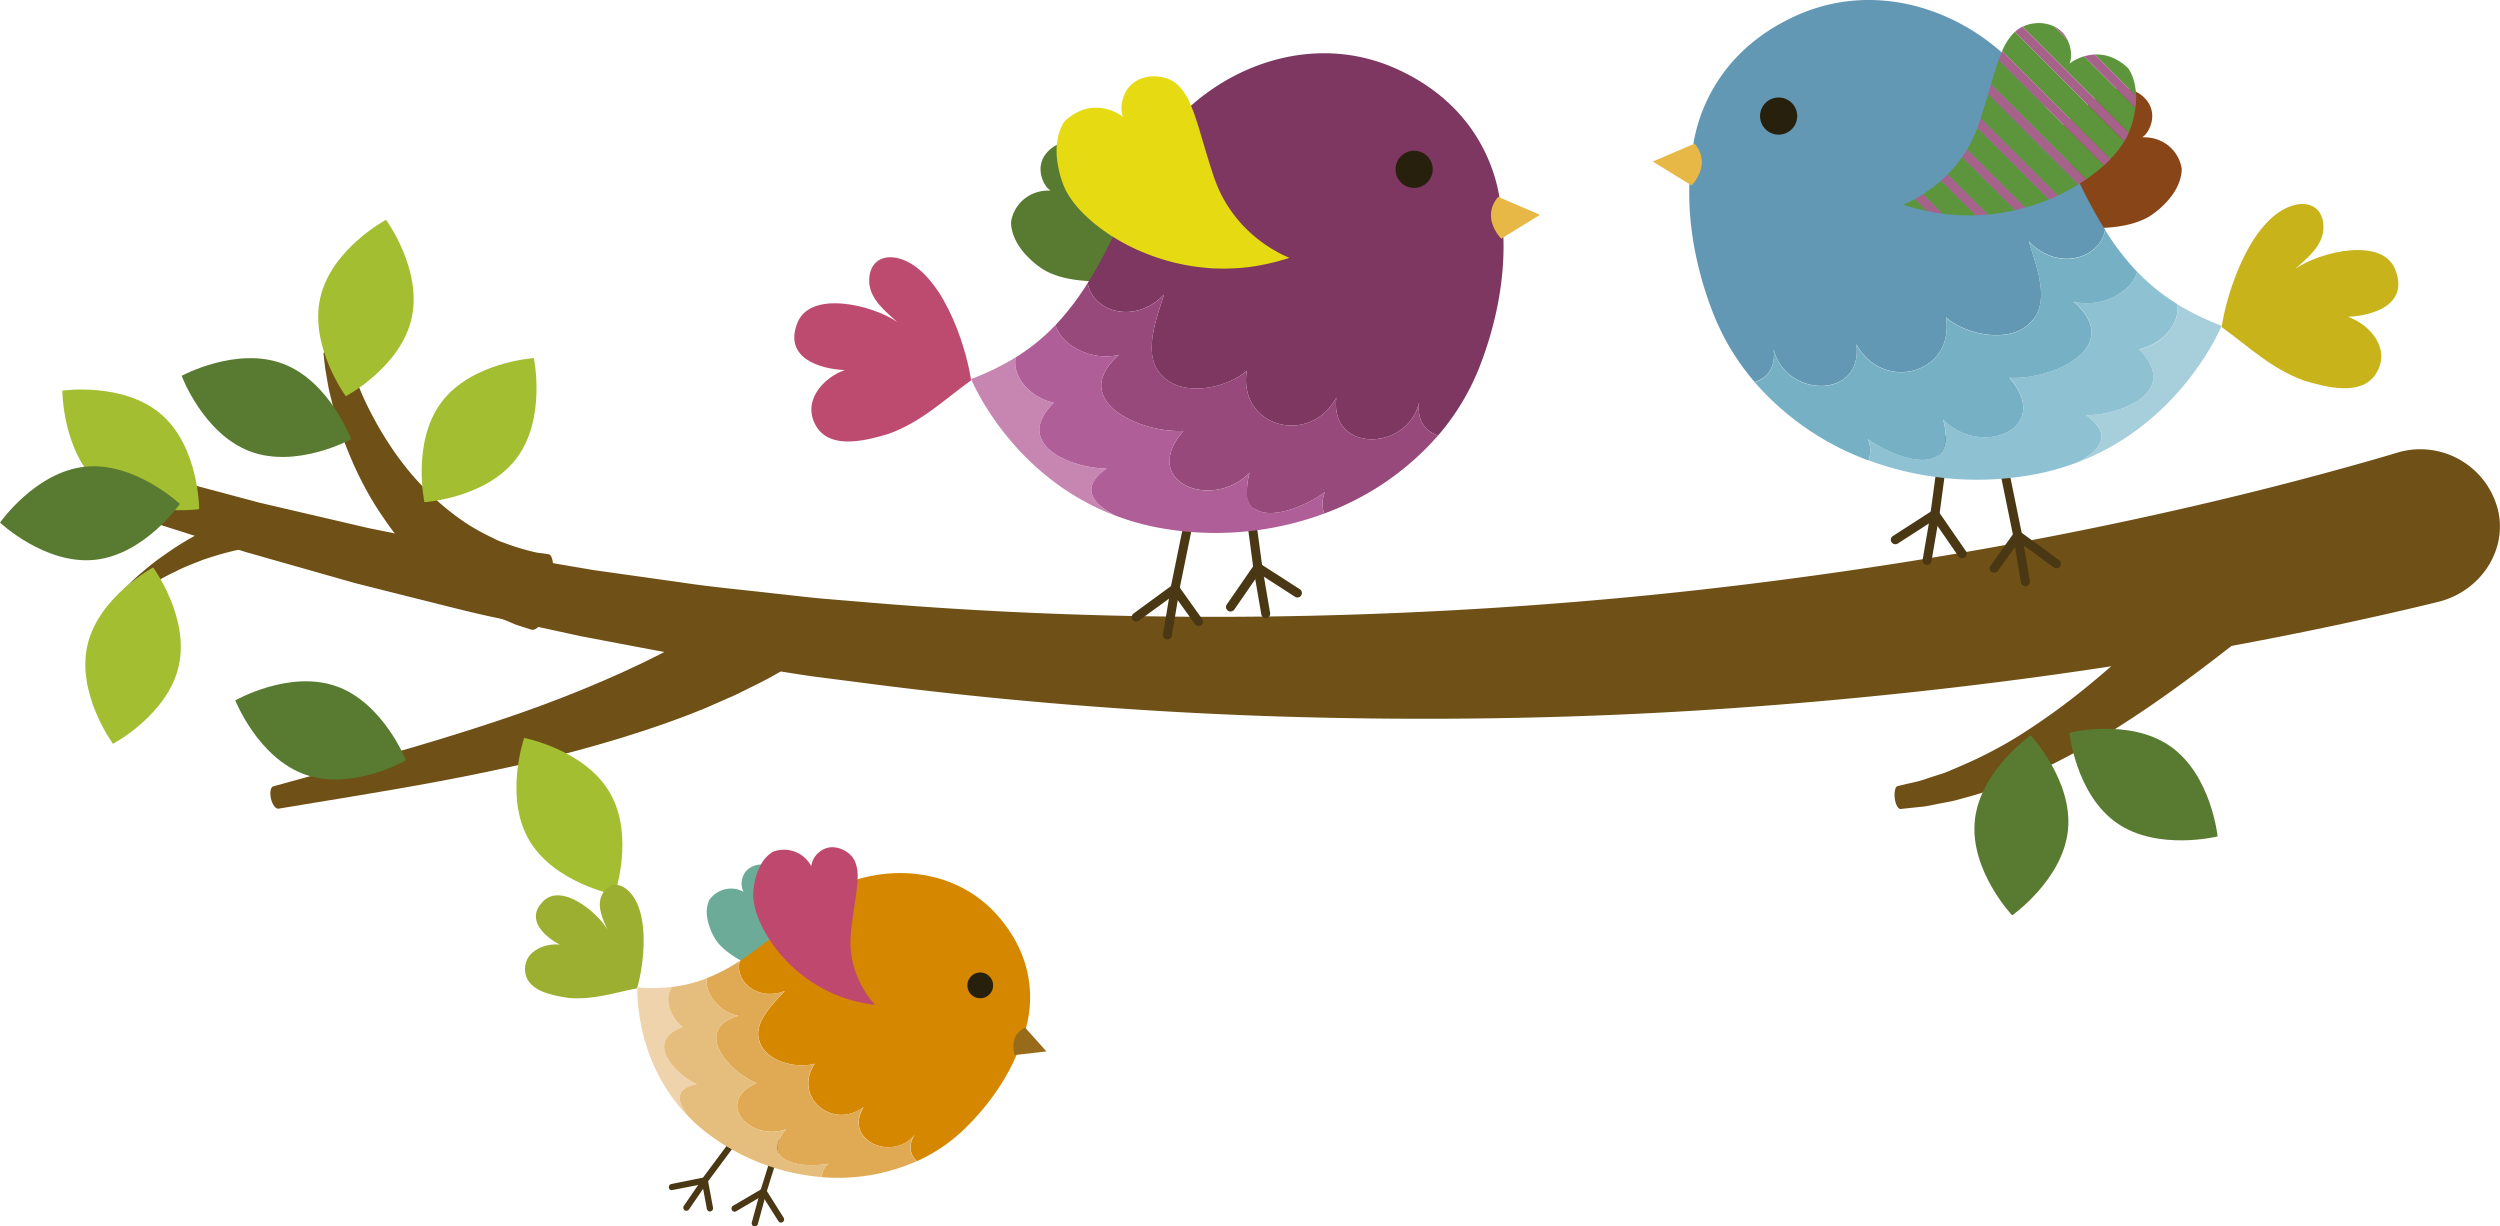 <svg id="efc5be23-90ac-4c86-b5ac-9b3432947a46" data-name="Layer 35" xmlns="http://www.w3.org/2000/svg" viewBox="0 0 776.89 381.1"><title>birs-01</title><path d="M65.13,178.42a7.21,7.21,0,0,0,5,9l29.34,9.34,34,9.66,21.1,5.31c7.44,1.83,15.23,3.92,23.47,5.61l25.64,5.59,27.6,5.23c9.46,1.91,19.27,3.24,29.27,4.89,5,.77,10.06,1.65,15.18,2.36l15.52,2c41.75,5.49,86.62,9.17,131.59,10.52s90.06.56,132.23-2.22,81.44-7.17,115-12.08,61.34-10.37,80.78-14.54,30.53-7,30.53-7c13.65-3.7,21.7-17.56,17.47-30.18a24.87,24.87,0,0,0-30.14-16.22s-10.31,3.17-28.72,8.06-44.93,11.37-77.15,17.69-70.12,12.4-111,17-84.78,7.51-128.74,8.26-88-.75-129.14-4.19l-15.31-1.28c-5.05-.45-10-1.08-15-1.6-9.87-1.16-19.58-2-28.93-3.44l-27.34-3.85L182,198c-8.18-1.27-15.92-3-23.32-4.42l-21-4.25-33.94-7.91-29.35-7.84A7.47,7.47,0,0,0,65.13,178.42Z" transform="translate(-23.11 -25.21)" fill="#6f5016"/><path d="M107.3,273.34c.43,1.94,1.51,3.36,2.41,3.16l24.53-4.05C149,270,168.69,266.59,188.36,262s39.23-10.65,53.64-16.61l9.77-4.29,7.44-3.69c2.07-1,3.65-1.91,4.73-2.53l1.67-.95c2.79-1.77,2-7.66-1.76-13.13s-8.73-8.7-11.1-7.19l-1.35,1c-.88.64-2.16,1.59-3.91,2.66l-6.24,4-8.4,4.81c-12.53,6.81-30.3,14.56-48.84,21s-37.55,11.87-51.9,15.85l-24,6.62C107.25,269.65,106.87,271.39,107.3,273.34Z" transform="translate(-23.11 -25.21)" fill="#6f5016"/><path d="M127,133.51c-2,.31-3.47,1.06-3.35,1.67,0,0,.2,1.69.53,4.64.26,1.46.56,3.24.92,5.28s1,4.28,1.58,6.76c2.69,9.78,7.56,22.75,15.64,34.31a94.14,94.14,0,0,0,13.56,16,81.5,81.5,0,0,0,7.63,6.28l3.77,2.69c1.23.88,2.54,1.51,3.74,2.23,4.78,3,9.25,4.54,12.27,5.92l4.95,1.59c2.33.54,5.12-4.34,6.23-10.88s.76-12.18-.8-12.55l-3.71-.51a70,70,0,0,1-9.51-2.79c-1-.39-2-.67-3-1.17l-3.15-1.55a64.06,64.06,0,0,1-6.64-3.84,77.38,77.38,0,0,1-13.1-11.12c-8.39-8.55-14.69-19.39-18.56-27.83-.92-2.13-1.73-4.12-2.43-5.88s-1.17-3.35-1.61-4.63c-.75-2.62-1.17-4.11-1.17-4.11C130.63,133.41,129,133.21,127,133.51Z" transform="translate(-23.11 -25.21)" fill="#6f5016"/><path d="M611.92,273.27c.23,2,1.08,3.47,1.9,3.33l6.08-.65c2-.12,4.23-.74,6.91-1.21,1.33-.28,2.78-.48,4.24-.89l4.62-1.27a146,146,0,0,0,21.36-8,227.08,227.08,0,0,0,22.81-12.48c15-9.35,28.85-20,39.08-28l16.85-13.2c2-1.72,0-7.17-4.37-12.17s-9.54-7.63-11.54-5.86l-15.12,15.17c-9,9-21,20.8-33.94,31.27a214.54,214.54,0,0,1-19.72,14.19,134.21,134.21,0,0,1-18.66,9.75L628.34,265c-1.31.55-2.59.88-3.77,1.29-2.39.72-4.45,1.57-6.21,1.9l-5.51,1.29C612.1,269.58,611.69,271.29,611.92,273.27Z" transform="translate(-23.11 -25.21)" fill="#6f5016"/><path d="M62.32,210c.67.75,1.39,1.2,1.62,1l1.81-1.24a52.11,52.11,0,0,1,4.84-3.14,71.42,71.42,0,0,1,7.16-3.85c2.63-1.39,5.61-2.46,8.51-3.63,5.92-2,11.92-3.58,16.38-3.86l3-.32c.9,0,1.66,0,2.29,0l2,0c.85-.06,1.57-2.81,1.59-6.13s-.89-6-2-5.88l-2.5.35c-.79.12-1.76.23-2.84.44l-3.53.94C95.39,186,89,188.84,83,192.06a96.32,96.32,0,0,0-8.42,5.33,76.78,76.78,0,0,0-6.85,5.25,57.48,57.48,0,0,0-4.5,4.08l-1.66,1.59C61.31,208.51,61.66,209.27,62.32,210Z" transform="translate(-23.11 -25.21)" fill="#6f5016"/><path d="M160.37,150.09C151,162.45,155,181.27,155,181.27s19.2-1.22,28.59-13.59S189,136.49,189,136.49,169.76,137.72,160.37,150.09Z" transform="translate(-23.11 -25.21)" fill="#a4be31"/><path d="M187.45,286.14c7.75,13.46,26.64,17.11,26.64,17.11s6.33-18.16-1.41-31.62S186,254.52,186,254.52,179.71,272.68,187.45,286.14Z" transform="translate(-23.11 -25.21)" fill="#a4be31"/><path d="M117.93,265.91c14.65,5.14,31.35-4.41,31.35-4.41s-7.05-17.9-21.7-23.05-31.35,4.41-31.35,4.41S103.29,260.76,117.93,265.91Z" transform="translate(-23.11 -25.21)" fill="#597b31"/><path d="M122.64,117.7c-3.45,15.14,7.94,30.64,7.94,30.64s17-9,20.43-24.18-7.94-30.64-7.94-30.64S126.09,102.56,122.64,117.7Z" transform="translate(-23.11 -25.21)" fill="#a4be31"/><path d="M50.28,225.72c-3.45,15.14,7.94,30.64,7.94,30.64s17-9,20.43-24.17-7.94-30.64-7.94-30.64S53.73,210.59,50.28,225.72Z" transform="translate(-23.11 -25.21)" fill="#a4be31"/><path d="M73.25,154c-11.74-10.16-30.77-7.4-30.77-7.4s0,19.23,11.72,29.4S85,183.43,85,183.43,85,164.2,73.25,154Z" transform="translate(-23.11 -25.21)" fill="#a4be31"/><path d="M49.57,170.24c-15.45,1.6-26.46,17.37-26.46,17.37s14,13.18,29.46,11.57S79,181.81,79,181.81,65,168.64,49.57,170.24Z" transform="translate(-23.11 -25.21)" fill="#597b31"/><path d="M697.56,257.13c-12.72-8.91-31.37-4.2-31.37-4.2s2,19.13,14.69,28,31.37,4.2,31.37,4.2S710.28,266,697.56,257.13Z" transform="translate(-23.11 -25.21)" fill="#597b31"/><path d="M665.74,283.18c1.58-15.45-11.6-29.45-11.6-29.45s-15.76,11-17.34,26.48,11.6,29.45,11.6,29.45S664.15,298.63,665.74,283.18Z" transform="translate(-23.11 -25.21)" fill="#597b31"/><path d="M111,138.23C96.45,132.79,79.56,142,79.56,142s6.7,18,21.24,23.48,31.43-3.78,31.43-3.78S125.53,143.67,111,138.23Z" transform="translate(-23.11 -25.21)" fill="#597b31"/><path d="M634.36,75c.74.07,1.56.12,2.47.14a38.33,38.33,0,0,0,6.07-.35c.76-.1,1.55-.23,2.36-.4a35.21,35.21,0,0,0,5.79-1.69c.75-.3,1.5-.62,2.25-1a33.47,33.47,0,0,0,5.48-3.26c.22-.16.43-.28.64-.44l1.49-1.17c1.89-1.49,3.65-2.93,5.28-4.29l2.09-1.74c1.91-1.59,3.66-3,5.29-4.24.74-.54,1.45-1,2.15-1.47a14.87,14.87,0,0,1,5.66-2.4,8.6,8.6,0,0,1,2.43,0A9.39,9.39,0,0,1,687,53.78a9.66,9.66,0,0,1,3.86,3.54,7.75,7.75,0,0,1,1,5c-.34,2.6-1.78,4.83-3.08,5.57a12.44,12.44,0,0,1,4.29.53,11.47,11.47,0,0,1,8,9.07s.35,3.21-2.31,7.43a20.94,20.94,0,0,1-1.93,2.56A28.13,28.13,0,0,1,691.74,92l-.1.07a18,18,0,0,1-2.19,1.24,27.15,27.15,0,0,1-5.77,1.87c-.76.16-1.54.3-2.36.42a45.61,45.61,0,0,1-6,.46c-.8,0-1.61,0-2.44,0a52.9,52.9,0,0,1-6.25-.59c-.84-.12-1.68-.28-2.53-.45a56.65,56.65,0,0,1-6.47-1.69c-.88-.28-1.75-.6-2.63-.93a56.31,56.31,0,0,1-6.74-3.09c-.93-.5-1.85-1-2.76-1.6a54.52,54.52,0,0,1-7.19-5.31c-1-.9-2-1.86-3-2.87a53.26,53.26,0,0,1-4.36-5A26.85,26.85,0,0,0,634.36,75Z" transform="translate(-23.11 -25.21)" fill="#884518"/><path d="M632.45,198.61a1.39,1.39,0,0,0,1.6-2.1l-8.18-11.85,3-22.46a1.39,1.39,0,0,0-2.76-.37l-3.1,23a1.41,1.41,0,0,0,.23,1l8.5,12.29A1.38,1.38,0,0,0,632.45,198.61Z" transform="translate(-23.11 -25.21)" fill="#4a3713"/><path d="M621.49,200.69a1,1,0,0,0,.23.06,1.39,1.39,0,0,0,1.61-1.14l2.46-14.37a1.39,1.39,0,0,0-2.74-.47l-2.47,14.37A1.41,1.41,0,0,0,621.49,200.69Z" transform="translate(-23.11 -25.21)" fill="#4a3713"/><path d="M611.64,194.26a1.42,1.42,0,0,0,1.27-.18l12.31-7.94a1.38,1.38,0,0,0,.33-1.94,1.4,1.4,0,0,0-1.94-.33l-12.32,7.94a1.39,1.39,0,0,0,.35,2.45Z" transform="translate(-23.11 -25.21)" fill="#4a3713"/><path d="M548.81,75.18s-.24-30.16,32.24-45,69,5.62,80.49,34.1c5.47,13.52,10.5,24,15.73,32.31-1.55,9.07-14.79,13-23.69,3.61,2.09,7,7,18.79.7,25-6.26,7-20.18,4.18-26.44-1.39,2.78,17.4-19.49,23.66-27.84,8.35,2.09,17.4-22.27,16.7-25.75,1.39.79,5.79-1.9,9.09-5.85,10.39a73.86,73.86,0,0,1-12.87-21.26C544.71,95,548.81,75.18,548.81,75.18Z" transform="translate(-23.11 -25.21)" fill="#6298b3"/><path d="M549.71,69.84l-13,5.57,12.07,7.42S555.28,76.34,549.71,69.84Z" transform="translate(-23.11 -25.21)" fill="#e7b845"/><path d="M570.06,61.28a5.77,5.77,0,1,0,5.77-5.77A5.77,5.77,0,0,0,570.06,61.28Z" transform="translate(-23.11 -25.21)" fill="#26200c"/><path d="M637.59,64.91l22.26,22.25a65.49,65.49,0,0,1-7.35,2.55l-18.1-18.1A38.81,38.81,0,0,0,637.59,64.91Z" transform="translate(-23.11 -25.21)" fill="#5c953b"/><path d="M649.26,35.08l34,34.05a30.85,30.85,0,0,1-4.36,5.53l-33.6-33.6A17.46,17.46,0,0,1,649.26,35.08Z" transform="translate(-23.11 -25.21)" fill="#5c953b"/><path d="M684.35,46.29s2.42,2.88,2.57,8.68L674.09,42.14C677.11,42,680.7,42.9,684.35,46.29Z" transform="translate(-23.11 -25.21)" fill="#5c953b"/><path d="M640.94,54.42,669,82.5A63.92,63.92,0,0,1,662.58,86l-24-24C639.47,59.32,640.24,56.79,640.94,54.42Z" transform="translate(-23.11 -25.21)" fill="#5c953b"/><path d="M644.21,43.87l32.73,32.72a52.21,52.21,0,0,1-5.55,4.35L641.83,51.38C642.66,48.61,643.41,46.09,644.21,43.87Z" transform="translate(-23.11 -25.21)" fill="#5c953b"/><path d="M655.37,32.46a11.3,11.3,0,0,1,6,.93l4.21,4.21c1.36,2.73,1.4,5.82.63,7.38a14.51,14.51,0,0,1,4.49-2.26l16,16a32.72,32.72,0,0,1-2,7.68l-.06.13-33-33A10.9,10.9,0,0,1,655.37,32.46Z" transform="translate(-23.11 -25.21)" fill="#5c953b"/><path d="M632.86,74l16.5,16.51a64.44,64.44,0,0,1-8.52,1.37L628.35,79.39A40.3,40.3,0,0,0,632.86,74Z" transform="translate(-23.11 -25.21)" fill="#5c953b"/><path d="M618.21,87,622,90.8a62.28,62.28,0,0,1-7.46-2A31.87,31.87,0,0,0,618.21,87Z" transform="translate(-23.11 -25.21)" fill="#5c953b"/><path d="M626.33,81.31l10.81,10.81a64.16,64.16,0,0,1-10.38-.49l-6.07-6.07A45.72,45.72,0,0,0,626.33,81.31Z" transform="translate(-23.11 -25.21)" fill="#5c953b"/><path d="M665.61,37.6l-4.21-4.21A9,9,0,0,1,665.61,37.6Z" transform="translate(-23.11 -25.21)" fill="#a7628b"/><path d="M674.09,42.14,686.92,55a24.89,24.89,0,0,1-.21,3.73l-16-16A13.61,13.61,0,0,1,674.09,42.14Z" transform="translate(-23.11 -25.21)" fill="#a7628b"/><path d="M651.6,33.49l33,33a18.38,18.38,0,0,1-1.32,2.62l-34-34A9.3,9.3,0,0,1,651.6,33.49Z" transform="translate(-23.11 -25.21)" fill="#a7628b"/><path d="M645.34,41.06l33.6,33.6c-.62.65-1.3,1.29-2,1.93L644.21,43.87C644.58,42.86,645,41.94,645.34,41.06Z" transform="translate(-23.11 -25.21)" fill="#a7628b"/><path d="M641.83,51.38l29.56,29.56c-.77.53-1.56,1-2.38,1.56L640.94,54.42C641.25,53.38,641.55,52.37,641.83,51.38Z" transform="translate(-23.11 -25.21)" fill="#a7628b"/><path d="M637.92,64.08c.24-.72.46-1.4.69-2.1l24,24c-.89.41-1.8.81-2.73,1.19L637.59,64.91C637.7,64.62,637.82,64.37,637.92,64.08Z" transform="translate(-23.11 -25.21)" fill="#a7628b"/><path d="M634.4,71.61l18.1,18.1c-1,.29-2.07.56-3.14.8L632.86,74C633.39,73.24,633.9,72.44,634.4,71.61Z" transform="translate(-23.11 -25.21)" fill="#a7628b"/><path d="M628.35,79.39l12.49,12.49c-1.22.11-2.45.19-3.7.24L626.33,81.31C627,80.71,627.68,80.07,628.35,79.39Z" transform="translate(-23.11 -25.21)" fill="#a7628b"/><path d="M620.69,85.56l6.07,6.07c-1.58-.21-3.16-.49-4.76-.83L618.21,87C619,86.61,619.79,86.13,620.69,85.56Z" transform="translate(-23.11 -25.21)" fill="#a7628b"/><path d="M662.17,201.8a1.4,1.4,0,0,0,.82-2.52l-11.63-8.49-4.53-22.21a1.39,1.39,0,0,0-2.73.56l4.64,22.73a1.42,1.42,0,0,0,.54.85l12.06,8.81A1.42,1.42,0,0,0,662.17,201.8Z" transform="translate(-23.11 -25.21)" fill="#4a3713"/><path d="M652.5,207.36h.23a1.41,1.41,0,0,0,1.15-1.61l-2.4-14.38a1.39,1.39,0,0,0-2.75.46l2.4,14.38A1.38,1.38,0,0,0,652.5,207.36Z" transform="translate(-23.11 -25.21)" fill="#4a3713"/><path d="M642.82,203.19a1.39,1.39,0,0,0,1.14-.58l7.28-10.21a1.39,1.39,0,0,0-2.27-1.62L641.69,201a1.38,1.38,0,0,0,.33,1.94A1.32,1.32,0,0,0,642.82,203.19Z" transform="translate(-23.11 -25.21)" fill="#4a3713"/><path d="M713.49,126.85c1.74-11.49,9.39-34.45,22.62-37.93,5.56-1.39,9.39,1.74,9,7.66-.35,5.21-5.22,9-8.7,12.17,7.31-5.22,27.84-10.43,31.32,1,3.48,10.09-7,13.57-15,13.91,7,2.44,13.57,10.09,8.69,17.75-4.52,7-15.3,4.17-22.26,2.09C728.8,139.72,722.19,133.11,713.49,126.85Z" transform="translate(-23.11 -25.21)" fill="#c9b31a"/><path d="M671.4,154.26c10.53,0,29.57-7.28,16.41-20.44,6.78-1.45,13-7.57,11.85-14.1a82.63,82.63,0,0,0,13.83,6.72s-12.19,30.08-44.73,42.42C675.65,165.31,680,160.21,671.4,154.26Z" transform="translate(-23.11 -25.21)" fill="#a6cedb"/><path d="M568.4,144c4-1.3,6.64-4.6,5.85-10.39,3.48,15.31,27.84,16,25.75-1.39,8.35,15.31,30.62,9,27.84-8.35,6.26,5.57,20.18,8.35,26.44,1.39,6.26-6.26,1.39-18.09-.7-25,8.9,9.43,22.14,5.46,23.69-3.61a81.72,81.72,0,0,0,10,13.08c-2,6.76-11.89,11.34-19.74,9.23,16,14.15-6.49,24.39-20,23.67,13.82,15.91-8.91,24.94-20.56,13,4.9,18.59-14.23,12.8-23.43,6a9,9,0,0,1,.22,6.66A86.07,86.07,0,0,1,568.4,144Z" transform="translate(-23.11 -25.21)" fill="#75b0c5"/><path d="M603.54,161.56c9.2,6.79,28.33,12.58,23.43-6,11.65,12,34.38,2.93,20.56-13,13.52.72,36-9.52,20-23.67,7.85,2.11,17.71-2.47,19.74-9.23a62.12,62.12,0,0,0,12.38,10c1.13,6.53-5.07,12.65-11.85,14.1C701,147,681.93,154.26,671.4,154.26c8.55,6,4.25,11.05-2.64,14.6a78.58,78.58,0,0,1-14.65,4,97.35,97.35,0,0,1-50.35-4.61A9,9,0,0,0,603.54,161.56Z" transform="translate(-23.11 -25.21)" fill="#8ec2d3"/><path d="M404,91.57c-.73.07-1.56.12-2.47.14a38.21,38.21,0,0,1-6.06-.35c-.77-.1-1.56-.24-2.37-.4a35.21,35.21,0,0,1-5.79-1.69c-.74-.3-1.49-.62-2.25-1A33.47,33.47,0,0,1,379.61,85c-.21-.16-.42-.28-.63-.44l-1.49-1.17c-1.89-1.49-3.65-2.93-5.29-4.29l-2.09-1.74c-1.91-1.59-3.65-3-5.29-4.24-.74-.54-1.45-1-2.15-1.47a14.9,14.9,0,0,0-5.65-2.4,8.68,8.68,0,0,0-2.44,0,9.39,9.39,0,0,0-3.19,1.07,9.73,9.73,0,0,0-3.86,3.54,7.75,7.75,0,0,0-1,5c.34,2.6,1.78,4.83,3.08,5.57a12.44,12.44,0,0,0-4.29.53,11.47,11.47,0,0,0-8,9.07s-.35,3.2,2.31,7.43a20.94,20.94,0,0,0,1.93,2.56,28.47,28.47,0,0,0,5.12,4.52l.11.07a17.26,17.26,0,0,0,2.19,1.24,26.87,26.87,0,0,0,5.76,1.87c.76.16,1.55.3,2.36.42a45.74,45.74,0,0,0,6,.46c.8,0,1.62,0,2.45,0a53.09,53.09,0,0,0,6.25-.59c.83-.13,1.68-.28,2.53-.45a57.75,57.75,0,0,0,6.47-1.69c.87-.28,1.74-.6,2.62-.93a57.17,57.17,0,0,0,6.75-3.09c.92-.5,1.84-1,2.75-1.6A53.23,53.23,0,0,0,400.12,99c1-.9,2-1.86,3-2.87a54.83,54.83,0,0,0,4.37-5A27.24,27.24,0,0,1,404,91.57Z" transform="translate(-23.11 -25.21)" fill="#597b31"/><path d="M405.94,215.16a1.39,1.39,0,0,1-1.6-2.1l8.18-11.85-3-22.46a1.39,1.39,0,0,1,2.76-.37l3.1,23a1.42,1.42,0,0,1-.24,1l-8.49,12.29A1.4,1.4,0,0,1,405.94,215.16Z" transform="translate(-23.11 -25.21)" fill="#4a3713"/><path d="M416.9,217.24a.86.86,0,0,1-.23.06,1.38,1.38,0,0,1-1.6-1.14l-2.47-14.37a1.39,1.39,0,1,1,2.75-.47l2.46,14.37A1.39,1.39,0,0,1,416.9,217.24Z" transform="translate(-23.11 -25.21)" fill="#4a3713"/><path d="M426.75,210.81a1.4,1.4,0,0,1-1.26-.18l-12.32-7.94a1.38,1.38,0,0,1-.33-1.94,1.4,1.4,0,0,1,1.94-.33l12.32,7.94a1.4,1.4,0,0,1,.33,1.94A1.37,1.37,0,0,1,426.75,210.81Z" transform="translate(-23.11 -25.21)" fill="#4a3713"/><path d="M489.59,91.73s.23-30.16-32.24-45-69,5.62-80.49,34.1c-5.47,13.52-10.51,24-15.74,32.31,1.56,9.07,14.79,13,23.69,3.61-2.09,7-7,18.79-.7,25.05,6.27,7,20.18,4.18,26.45-1.39-2.79,17.4,19.48,23.66,27.83,8.35-2.09,17.4,22.27,16.7,25.75,1.39-.79,5.79,1.91,9.09,5.86,10.39a74.05,74.05,0,0,0,12.86-21.26C493.68,111.58,489.59,91.73,489.59,91.73Z" transform="translate(-23.11 -25.21)" fill="#7d3761"/><path d="M488.68,86.39l13,5.57-12.06,7.42S483.11,92.89,488.68,86.39Z" transform="translate(-23.11 -25.21)" fill="#e7b845"/><path d="M468.33,77.83a5.77,5.77,0,1,1-5.77-5.77A5.76,5.76,0,0,1,468.33,77.83Z" transform="translate(-23.11 -25.21)" fill="#26200c"/><path d="M354,62.84c3.65-3.39,7.25-4.28,10.27-4.15a13.52,13.52,0,0,1,3.35.58,14.36,14.36,0,0,1,4.49,2.26c-.77-1.56-.72-4.65.63-7.38A9,9,0,0,1,377,49.94a11.26,11.26,0,0,1,6-.93,10.84,10.84,0,0,1,3.77,1,9.54,9.54,0,0,1,2.35,1.59,17.3,17.3,0,0,1,3.91,6c.39.88.77,1.8,1.13,2.81.8,2.22,1.56,4.74,2.38,7.51.29,1,.59,2,.89,3,.7,2.37,1.47,4.9,2.34,7.56.23.7.44,1.38.69,2.1.09.28.22.55.32.83a39.56,39.56,0,0,0,3.19,6.7c.5.83,1,1.63,1.54,2.39A41.86,41.86,0,0,0,410,95.94c.68.68,1.35,1.32,2,1.91a44.23,44.23,0,0,0,5.65,4.26c.89.57,1.72,1,2.47,1.46a32.38,32.38,0,0,0,3.68,1.75,63.31,63.31,0,0,1-7.46,2c-1.6.34-3.19.62-4.76.83a64.28,64.28,0,0,1-10.39.49c-1.25,0-2.48-.13-3.7-.24a64.44,64.44,0,0,1-8.52-1.37c-1.06-.25-2.11-.51-3.14-.8a65.49,65.49,0,0,1-7.35-2.55c-.93-.38-1.84-.78-2.73-1.19a65,65,0,0,1-6.43-3.47c-.82-.51-1.61-1-2.38-1.56a51.06,51.06,0,0,1-5.54-4.35c-.71-.64-1.39-1.28-2-1.93a30.85,30.85,0,0,1-4.36-5.53,18.38,18.38,0,0,1-1.32-2.62l-.06-.13a32.65,32.65,0,0,1-2-7.68,23.63,23.63,0,0,1-.21-3.73C351.63,65.72,354,62.84,354,62.84Z" transform="translate(-23.11 -25.21)" fill="#e6db13"/><path d="M376.23,218.35a1.39,1.39,0,0,1-.82-2.52L387,207.34l4.53-22.21a1.39,1.39,0,0,1,2.73.56l-4.64,22.73a1.42,1.42,0,0,1-.54.85l-12.06,8.81A1.41,1.41,0,0,1,376.23,218.35Z" transform="translate(-23.11 -25.21)" fill="#4a3713"/><path d="M385.89,223.92l-.23,0a1.39,1.39,0,0,1-1.14-1.61l2.4-14.38a1.39,1.39,0,1,1,2.74.46l-2.4,14.38A1.39,1.39,0,0,1,385.89,223.92Z" transform="translate(-23.11 -25.21)" fill="#4a3713"/><path d="M395.57,219.74a1.38,1.38,0,0,1-1.13-.58L387.16,209a1.38,1.38,0,0,1,.32-1.94,1.4,1.4,0,0,1,1.94.32l7.28,10.21a1.39,1.39,0,0,1-.32,1.94A1.37,1.37,0,0,1,395.57,219.74Z" transform="translate(-23.11 -25.21)" fill="#4a3713"/><path d="M324.9,143.39c-1.74-11.48-9.39-34.44-22.61-37.92-5.57-1.39-9.4,1.74-9.05,7.66.35,5.21,5.22,9,8.7,12.17-7.31-5.22-27.83-10.44-31.31,1-3.48,10.09,6.95,13.57,15,13.91-7,2.44-13.57,10.09-8.7,17.75,4.52,7,15.31,4.17,22.27,2.09C309.59,156.27,316.2,149.66,324.9,143.39Z" transform="translate(-23.11 -25.21)" fill="#bd4b70"/><path d="M367,170.81c-10.53,0-29.58-7.27-16.42-20.44-6.78-1.45-13-7.57-11.85-14.1A82.63,82.63,0,0,1,324.9,143s12.19,30.08,44.74,42.42C362.74,181.86,358.44,176.76,367,170.81Z" transform="translate(-23.11 -25.21)" fill="#c785b2"/><path d="M470,160.54c-3.95-1.3-6.65-4.6-5.86-10.39-3.48,15.31-27.84,16-25.75-1.39-8.35,15.31-30.62,9.05-27.83-8.35-6.27,5.57-20.18,8.35-26.45,1.39-6.26-6.26-1.39-18.09.7-25.05-8.9,9.43-22.13,5.46-23.69-3.61a81.72,81.72,0,0,1-10,13.08c2,6.76,11.89,11.34,19.74,9.23-16,14.15,6.49,24.39,20,23.67-13.82,15.91,8.92,24.94,20.56,13-4.9,18.59,14.23,12.8,23.43,6a9,9,0,0,0-.22,6.66A86.17,86.17,0,0,0,470,160.54Z" transform="translate(-23.11 -25.21)" fill="#96497a"/><path d="M434.85,178.11c-9.2,6.79-28.33,12.58-23.43-6-11.64,12-34.38,2.93-20.56-13-13.52.72-36-9.52-20-23.67-7.85,2.11-17.71-2.47-19.74-9.23a61.84,61.84,0,0,1-12.38,10.05c-1.13,6.53,5.07,12.65,11.85,14.1-13.16,13.17,5.89,20.44,16.42,20.44-8.56,5.95-4.26,11.05,2.64,14.6a78.27,78.27,0,0,0,14.64,4,97.34,97.34,0,0,0,50.35-4.61A9,9,0,0,1,434.85,178.11Z" transform="translate(-23.11 -25.21)" fill="#af5e97"/><path d="M286.53,322.86c-.49-.17-1-.39-1.61-.64a27,27,0,0,1-3.74-2c-.46-.29-.91-.61-1.38-.95a25,25,0,0,1-3.17-2.79c-.38-.4-.76-.83-1.14-1.28A23.84,23.84,0,0,1,273,311.5l-.27-.46-.6-1.18Q271,307.6,270,305.58l-.81-1.72c-.74-1.58-1.42-3-2.1-4.25-.31-.57-.62-1.08-.93-1.57a10.26,10.26,0,0,0-2.88-3.19,5.88,5.88,0,0,0-1.54-.73,6.23,6.23,0,0,0-2.33-.26A6.65,6.65,0,0,0,256,295a5.36,5.36,0,0,0-2.12,2.89,5.55,5.55,0,0,0,.3,4.44,8.8,8.8,0,0,0-2.87-.93,8.19,8.19,0,0,0-2,0,8.28,8.28,0,0,0-5.72,3.4,8.87,8.87,0,0,0-.73,5.4,15,15,0,0,0,.47,2.19,19.76,19.76,0,0,0,1.91,4.38l.05.07a11.2,11.2,0,0,0,1,1.43,18.2,18.2,0,0,0,3.1,2.89c.43.33.89.65,1.37,1a29.91,29.91,0,0,0,3.69,2.08c.51.24,1,.48,1.56.71a38.63,38.63,0,0,0,4.14,1.47c.56.16,1.14.31,1.73.46a41.17,41.17,0,0,0,4.6.84c.64.07,1.28.13,1.94.18a37.38,37.38,0,0,0,5.19,0c.73,0,1.47-.11,2.22-.19a38.89,38.89,0,0,0,6.12-1.25q1.38-.4,2.76-.93a37.48,37.48,0,0,0,4.24-1.89A19.17,19.17,0,0,1,286.53,322.86Z" transform="translate(-23.11 -25.21)" fill="#6bab97"/><path d="M251.24,401.75a1,1,0,0,1-.39-1.8l8.69-5.1,4.71-15.12a1,1,0,0,1,1.86.58l-4.83,15.48a1,1,0,0,1-.43.55l-9,5.29A1,1,0,0,1,251.24,401.75Z" transform="translate(-23.11 -25.21)" fill="#4a3713"/><path d="M257.58,406.31l-.16,0a1,1,0,0,1-.69-1.2l2.68-9.83a1,1,0,1,1,1.88.51l-2.68,9.83A1,1,0,0,1,257.58,406.31Z" transform="translate(-23.11 -25.21)" fill="#4a3713"/><path d="M265.72,405.14a1,1,0,0,1-.75-.49L259.51,396a1,1,0,0,1,1.69-1l5.46,8.67a1,1,0,0,1-.36,1.33A1,1,0,0,1,265.72,405.14Z" transform="translate(-23.11 -25.21)" fill="#4a3713"/><path d="M340.7,348.22s9.06-19-7.14-38-45.37-16.8-61.08-2.15A145.54,145.54,0,0,1,253,323.86c-1.69,6.21,5.52,12.63,14,9.29-3.38,3.79-10,9.85-7.84,15.67,1.92,6.26,11.56,8.6,17.17,6.92-6.9,10.21,5.37,20.75,15.18,13.51-6.46,10.41,9.18,17.16,15.9,8.49-2.2,3.43-1.47,6.32.65,8.31a51.55,51.55,0,0,0,14.43-9.68C337.44,362,340.7,348.22,340.7,348.22Z" transform="translate(-23.11 -25.21)" fill="#d68700"/><path d="M341.7,344.57l6.59,7.37-9.83,1.14S336.26,347,341.7,344.57Z" transform="translate(-23.11 -25.21)" fill="#976b1a"/><path d="M331.34,333.14a4,4,0,1,1-1.95-5.36A4,4,0,0,1,331.34,333.14Z" transform="translate(-23.11 -25.21)" fill="#26200c"/><path d="M263.33,289.89a9.67,9.67,0,0,1,7.73.4,9.54,9.54,0,0,1,2,1.36,10.11,10.11,0,0,1,2.18,2.76,6.44,6.44,0,0,1,2.57-4.49,6.35,6.35,0,0,1,3.92-1.43,7.92,7.92,0,0,1,4.09,1.19,7.46,7.46,0,0,1,2.08,1.77,6.51,6.51,0,0,1,1,1.7,12,12,0,0,1,.72,4.94c0,.68-.05,1.37-.12,2.12-.15,1.64-.41,3.46-.71,5.46q-.16,1.06-.33,2.19c-.25,1.71-.52,3.54-.75,5.48-.06.51-.13,1-.18,1.53,0,.22,0,.42,0,.63a27.14,27.14,0,0,0,0,5.19c.07.67.16,1.33.27,2a27.76,27.76,0,0,0,1.27,4.74c.22.63.46,1.24.71,1.81a31.76,31.76,0,0,0,2.32,4.37q.6.93,1.14,1.65a21.49,21.49,0,0,0,1.81,2.2,44.35,44.35,0,0,1-5.32-.92c-1.12-.26-2.21-.55-3.27-.88a42.81,42.81,0,0,1-6.72-2.76c-.78-.39-1.54-.81-2.28-1.24a45.89,45.89,0,0,1-5-3.38c-.6-.47-1.19-.95-1.76-1.43a46.82,46.82,0,0,1-3.9-3.79c-.48-.52-.94-1-1.38-1.57a44.22,44.22,0,0,1-3.05-4.09c-.37-.57-.72-1.13-1.05-1.69a36.45,36.45,0,0,1-2.23-4.4c-.26-.61-.49-1.22-.7-1.81a21.43,21.43,0,0,1-1.13-4.8,11.93,11.93,0,0,1-.06-2.05v-.09a22.86,22.86,0,0,1,1-5.47,16.91,16.91,0,0,1,1-2.42A10.28,10.28,0,0,1,263.33,289.89Z" transform="translate(-23.11 -25.21)" fill="#bf486f"/><path d="M231.47,395a1,1,0,0,1,.22-1.84l9.88-2L251,378.48a1,1,0,1,1,1.56,1.16l-9.65,13a.94.94,0,0,1-.59.38l-10.25,2A1,1,0,0,1,231.47,395Z" transform="translate(-23.11 -25.21)" fill="#4a3713"/><path d="M236,401.38l-.14-.08a1,1,0,0,1-.25-1.35l5.77-8.41a1,1,0,0,1,1.6,1.1l-5.76,8.41A1,1,0,0,1,236,401.38Z" transform="translate(-23.11 -25.21)" fill="#4a3713"/><path d="M243.32,401.59a1,1,0,0,1-.55-.7l-1.6-8.62a1,1,0,0,1,1.92-.35l1.6,8.61a1,1,0,0,1-.78,1.14A.91.91,0,0,1,243.32,401.59Z" transform="translate(-23.11 -25.21)" fill="#4a3713"/><path d="M221.08,332.34c2.28-7.79,4.21-24.6-3.14-30.71-3.12-2.53-6.47-1.67-8,2.18-1.32,3.41.63,7.27,1.91,10.28-3.08-5.46-14.55-14.83-20.15-8.58-5.18,5.37.4,10.65,5.37,13.24-5.13-.51-11.58,2.39-10.75,8.68.81,5.74,8.47,7.16,13.5,7.89C207.57,336,213.71,333.74,221.08,332.34Z" transform="translate(-23.11 -25.21)" fill="#9daf30"/><path d="M239.66,362.15c-6.67-3.11-16.6-13.35-4.37-17.8-3.87-2.93-6-8.63-3.34-12.44a57.06,57.06,0,0,1-10.75.17S220,354.75,237,372.18C233.7,367.89,232.48,363.39,239.66,362.15Z" transform="translate(-23.11 -25.21)" fill="#eed3ac"/><path d="M308,386.05c-2.12-2-2.85-4.88-.65-8.31-6.72,8.67-22.36,1.92-15.9-8.49-9.81,7.24-22.08-3.3-15.18-13.51-5.61,1.68-15.25-.66-17.17-6.92-2.12-5.82,4.46-11.88,7.84-15.67-8.43,3.34-15.64-3.08-14-9.29a57.12,57.12,0,0,1-10.21,5.34c-.7,4.88,4.2,10.69,9.79,11.68-14.29,4.25-3.08,17.37,5.7,20.91-13.46,6-1.72,18.43,9.19,14.29-8.59,10.34,5.24,12.32,13.08,10.73A6.31,6.31,0,0,0,278.4,391,60.16,60.16,0,0,0,308,386.05Z" transform="translate(-23.11 -25.21)" fill="#e0aa54"/><path d="M280.51,386.81c-7.84,1.59-21.67-.39-13.08-10.73-10.91,4.14-22.65-8.29-9.19-14.29-8.78-3.54-20-16.66-5.7-20.91-5.59-1-10.49-6.8-9.79-11.68a43.21,43.21,0,0,1-10.8,2.71c-2.65,3.81-.53,9.51,3.34,12.44-12.23,4.45-2.3,14.69,4.37,17.8-7.18,1.24-6,5.74-2.64,10a55.5,55.5,0,0,0,8.11,6.84A68,68,0,0,0,278.4,391,6.31,6.31,0,0,1,280.51,386.81Z" transform="translate(-23.11 -25.21)" fill="#e5bd7c"/></svg>